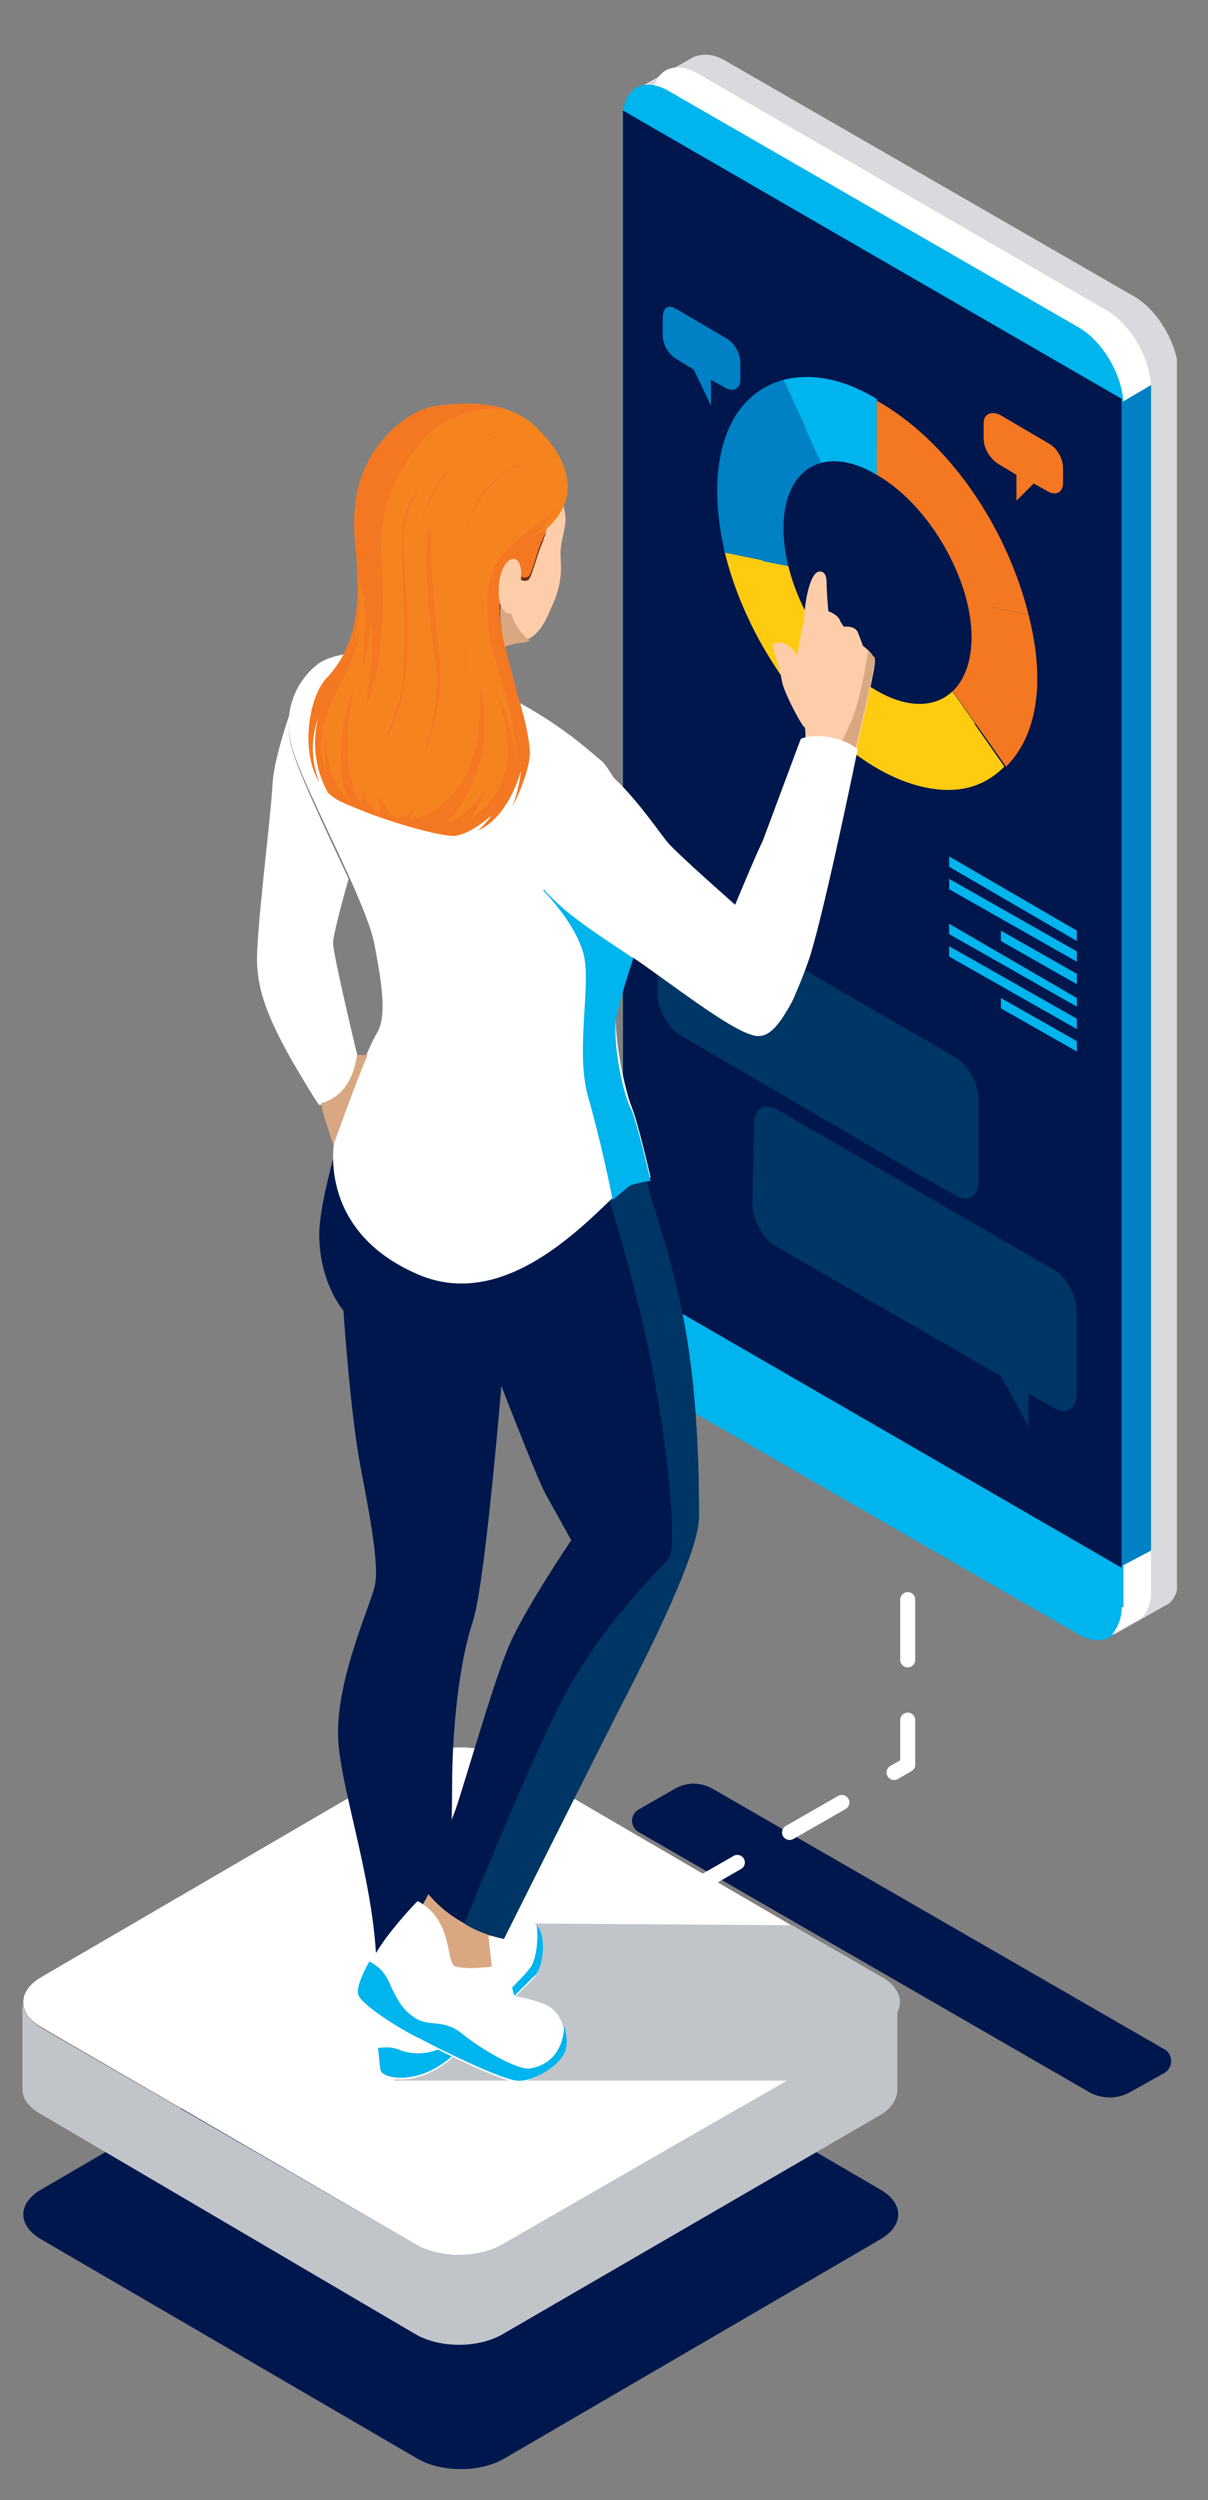 <?xml version="1.0" encoding="utf-8"?>
<!-- Generator: Adobe Illustrator 25.4.1, SVG Export Plug-In . SVG Version: 6.00 Build 0)  -->
<svg version="1.1" id="Layer_1" xmlns="http://www.w3.org/2000/svg" xmlns:xlink="http://www.w3.org/1999/xlink" x="0px" y="0px"
	 viewBox="0 0 70 144.8" enable-background="new 0 0 70 144.8" xml:space="preserve">
<rect x="0" y="0" width="70" height="144.8" fill="#808080" stroke="none"/>
<g>
	<defs>
		<rect id="SVGID_1_" x="1" y="3" width="67.2" height="140.1"/>
	</defs>
	<clipPath id="SVGID_00000155862789405298861970000017422615443379549825_">
		<use xlink:href="#SVGID_1_"  overflow="visible"/>
	</clipPath>
	<path clip-path="url(#SVGID_00000155862789405298861970000017422615443379549825_)" fill="#00174D" d="M67.4,120.1l-1.8,1
		c-0.8,0.5-1.8,0.5-2.6,0l-26-15c-0.5-0.3-0.5-1,0-1.3l2.1-1.2c0.7-0.4,1.5-0.4,2.2,0l26.2,15.1C68,119,68,119.8,67.4,120.1"/>
	
		<polyline clip-path="url(#SVGID_00000155862789405298861970000017422615443379549825_)" fill="none" stroke="#FFFFFF" stroke-width="0.872" stroke-linecap="round" stroke-linejoin="round" stroke-miterlimit="10" stroke-dasharray="3.49,3.49" points="
		39.7,109.6 52.6,102.2 52.6,90.1 	"/>
	<path clip-path="url(#SVGID_00000155862789405298861970000017422615443379549825_)" fill="#00174D" d="M2.4,126.8
		c-1.4,0.8-1.4,2.1,0,2.9l21.8,12.7c1.4,0.8,3.6,0.8,5,0L51,129.7c1.4-0.8,1.4-2.1,0-2.9l-21.8-12.7c-1.4-0.8-3.6-0.8-5,0L2.4,126.8
		z"/>
	<path clip-path="url(#SVGID_00000155862789405298861970000017422615443379549825_)" fill="#C1C5CA" d="M2.3,117.4L24.1,130
		c1.4,0.8,3.6,0.8,5,0L51,117.4c0.7-0.4,1-0.9,1-1.5l0,5.1c0,0.5-0.3,1.1-1,1.5l-21.9,12.7c-1.4,0.8-3.6,0.8-5,0L2.3,122.4
		c-0.7-0.4-1-0.9-1-1.4l0-5.1C1.3,116.4,1.7,117,2.3,117.4"/>
	<path clip-path="url(#SVGID_00000155862789405298861970000017422615443379549825_)" fill="#FFFFFF" d="M2.4,114.5
		c-1.4,0.8-1.4,2.1,0,2.9L24.1,130c1.4,0.8,3.6,0.8,5,0L51,117.4c1.4-0.8,1.4-2.1,0-2.9l-21.8-12.7c-1.4-0.8-3.6-0.8-5,0L2.4,114.5z
		"/>
	<path clip-path="url(#SVGID_00000155862789405298861970000017422615443379549825_)" fill="#C1C5CA" d="M45.9,111.5l5.2,3
		c1.4,0.8,1.4,2.1,0,2.9l-5.3,3.1H22.8l8.2-9.1L45.9,111.5z"/>
	<path clip-path="url(#SVGID_00000155862789405298861970000017422615443379549825_)" fill="#D8DADE" d="M65,93.1V23.5
		c0-1.7-1.2-3.8-2.7-4.6L38.8,5.3c-0.7-0.4-1.4-0.5-1.8-0.2v0l3.2-1.8c0.5-0.2,1.1-0.2,1.8,0.2l23.6,13.6c1.5,0.8,2.7,2.9,2.7,4.6
		v69.6c0,0.9-0.3,1.5-0.8,1.7l-3,1.7C64.8,94.4,65,93.9,65,93.1"/>
	<path clip-path="url(#SVGID_00000155862789405298861970000017422615443379549825_)" fill="#FFFFFF" d="M37.8,5.8
		c0-1.7,1.2-2.4,2.7-1.5L64,17.9c1.5,0.8,2.7,2.9,2.7,4.6v69.6c0,1.7-1.2,2.4-2.7,1.5L40.4,80.1c-1.5-0.8-2.7-2.9-2.7-4.6V5.8z"/>
	<path clip-path="url(#SVGID_00000155862789405298861970000017422615443379549825_)" fill="#00B4ED" d="M36.1,6.8
		c0-1.7,1.2-2.4,2.7-1.5l23.6,13.6c1.5,0.8,2.7,2.9,2.7,4.6v69.6c0,1.7-1.2,2.4-2.7,1.5L38.8,81c-1.5-0.8-2.7-2.9-2.7-4.6V6.8z"/>
	<path clip-path="url(#SVGID_00000155862789405298861970000017422615443379549825_)" fill="#00174D" d="M36.1,6.8v67.3L65,90.8V23.5
		c0-0.1,0-0.3,0-0.4L36.1,6.4C36.1,6.5,36.1,6.7,36.1,6.8"/>
	<path clip-path="url(#SVGID_00000155862789405298861970000017422615443379549825_)" fill="#0080C5" d="M66.7,89.8V22.3l-1.7,1
		c0-0.1,0,0.1,0,0.2v67.2L66.7,89.8z"/>
	<path clip-path="url(#SVGID_00000155862789405298861970000017422615443379549825_)" fill="#F47722" d="M50.8,33.8l8.8,1.8
		c-1.3-5.2-4.7-10.1-8.8-12.4V33.8z"/>
	<path clip-path="url(#SVGID_00000155862789405298861970000017422615443379549825_)" fill="#F47722" d="M50.8,33.8l7.5,10.6
		c1.8-1.8,2.3-4.9,1.3-8.8L50.8,33.8z"/>
	<path clip-path="url(#SVGID_00000155862789405298861970000017422615443379549825_)" fill="#FFCB11" d="M50.8,33.8L42,32
		c1.6,6.5,6.8,12.6,11.6,13.6c1.9,0.4,3.4,0,4.6-1.2L50.8,33.8z"/>
	<path clip-path="url(#SVGID_00000155862789405298861970000017422615443379549825_)" fill="#0080C5" d="M50.8,33.8L45.4,22
		c-3.3,0.9-4.6,4.8-3.4,10L50.8,33.8z"/>
	<path clip-path="url(#SVGID_00000155862789405298861970000017422615443379549825_)" fill="#00B4ED" d="M50.8,33.8V23.1
		c-2-1.2-3.8-1.5-5.4-1.1L50.8,33.8z"/>
</g>
<g>
	<defs>
		<rect id="SVGID_00000023968581864587146100000018349366699965847945_" x="43.8" y="24.8" width="14" height="18.1"/>
	</defs>
	<clipPath id="SVGID_00000041988109927185636700000005915520054728782012_">
		<use xlink:href="#SVGID_00000023968581864587146100000018349366699965847945_"  overflow="visible"/>
	</clipPath>
	<path clip-path="url(#SVGID_00000041988109927185636700000005915520054728782012_)" fill="#F47722" d="M50.8,33.8l6.6,1.3
		c-1-3.9-3.6-7.6-6.6-9.4V33.8z"/>
	<path clip-path="url(#SVGID_00000041988109927185636700000005915520054728782012_)" fill="#F47722" d="M50.8,33.8l5.7,8
		c1.4-1.4,1.7-3.7,1-6.7L50.8,33.8z"/>
	<path clip-path="url(#SVGID_00000041988109927185636700000005915520054728782012_)" fill="#FFCB11" d="M50.8,33.8l-6.6-1.3
		c1.2,4.9,5.1,9.5,8.8,10.3c1.5,0.3,2.6,0,3.5-0.9L50.8,33.8z"/>
	<path clip-path="url(#SVGID_00000041988109927185636700000005915520054728782012_)" fill="#0080C5" d="M50.8,33.8l-4.1-8.9
		c-2.5,0.7-3.5,3.6-2.5,7.6L50.8,33.8z"/>
	<path clip-path="url(#SVGID_00000041988109927185636700000005915520054728782012_)" fill="#00B4ED" d="M50.8,33.8v-8.1
		c-1.5-0.9-2.9-1.2-4.1-0.8L50.8,33.8z"/>
</g>
<g>
	<defs>
		<rect id="SVGID_00000134945533620396608040000002582507855346503307_" x="1" y="3" width="67.2" height="140.1"/>
	</defs>
	<clipPath id="SVGID_00000163042136094384600510000011178150344910031515_">
		<use xlink:href="#SVGID_00000134945533620396608040000002582507855346503307_"  overflow="visible"/>
	</clipPath>
	<path clip-path="url(#SVGID_00000163042136094384600510000011178150344910031515_)" fill="#00174D" d="M45.4,30.6
		c0-3.5,2.4-4.9,5.4-3.1c3,1.7,5.5,6,5.5,9.4s-2.4,4.9-5.5,3.1C47.8,38.3,45.4,34.1,45.4,30.6"/>
	<path clip-path="url(#SVGID_00000163042136094384600510000011178150344910031515_)" fill="#0080C5" d="M39.2,17.9l2.9,1.7
		c0.5,0.3,0.8,0.9,0.8,1.4V22c0,0.5-0.4,0.7-0.8,0.5l-0.9-0.5v1.5l-1-2.1l-1-0.6c-0.5-0.3-0.8-0.9-0.8-1.4v-0.9
		C38.4,17.8,38.7,17.6,39.2,17.9"/>
	<path clip-path="url(#SVGID_00000163042136094384600510000011178150344910031515_)" fill="#F47722" d="M57.9,24l2.9,1.7
		c0.5,0.3,0.8,0.9,0.8,1.4v0.9c0,0.5-0.4,0.7-0.8,0.5l-0.9-0.5l-1,1l0-1.5l-1-0.6C57.4,26.6,57,26,57,25.4v-0.9
		C57,24,57.4,23.8,57.9,24"/>
	<path clip-path="url(#SVGID_00000163042136094384600510000011178150344910031515_)" fill="#FFFFFF" d="M66.7,92.4
		c0,0-0.1,1.1-0.7,1.4c-0.6,0.3-1.6,0.9-1.6,0.9s0.6-0.6,0.6-1.6l1.7-0.8V92.4z"/>
	<path clip-path="url(#SVGID_00000163042136094384600510000011178150344910031515_)" fill="#003665" d="M43.7,65.1
		c0-0.9,0.6-1.3,1.4-0.8l15.9,9.2c0.8,0.4,1.4,1.6,1.4,2.5v4.7c0,0.9-0.6,1.3-1.4,0.8l-1.4-0.8v1.9L58,79.7l-13-7.5
		c-0.8-0.4-1.4-1.6-1.4-2.5L43.7,65.1z"/>
	<path clip-path="url(#SVGID_00000163042136094384600510000011178150344910031515_)" fill="#003665" d="M38,52.8
		c0-0.9,0.6-1.3,1.4-0.8l15.9,9.2c0.8,0.4,1.4,1.6,1.4,2.5v4.7c0,0.9-0.6,1.3-1.4,0.8l-1.4-0.8l-0.7-0.4l-13.7-8
		c-0.8-0.4-1.4-1.6-1.4-2.5V52.8z"/>
	<polygon clip-path="url(#SVGID_00000163042136094384600510000011178150344910031515_)" fill="#00B4ED" points="55,50.2 62.4,54.5 
		62.4,53.9 55,49.6 	"/>
	<polygon clip-path="url(#SVGID_00000163042136094384600510000011178150344910031515_)" fill="#00B4ED" points="55,51.5 62.4,55.7 
		62.4,55.1 55,50.9 	"/>
	<polygon clip-path="url(#SVGID_00000163042136094384600510000011178150344910031515_)" fill="#00B4ED" points="58,54.5 62.4,57 
		62.4,56.4 58,53.9 	"/>
	<polygon clip-path="url(#SVGID_00000163042136094384600510000011178150344910031515_)" fill="#00B4ED" points="55,54.1 62.4,58.3 
		62.4,57.8 55,53.5 	"/>
	<polygon clip-path="url(#SVGID_00000163042136094384600510000011178150344910031515_)" fill="#00B4ED" points="55,55.4 62.4,59.6 
		62.4,59 55,54.8 	"/>
	<polygon clip-path="url(#SVGID_00000163042136094384600510000011178150344910031515_)" fill="#00B4ED" points="58,58.4 62.4,60.9 
		62.4,60.3 58,57.8 	"/>
	<path clip-path="url(#SVGID_00000163042136094384600510000011178150344910031515_)" fill="#FFFFFF" d="M21.7,115.6
		c0,0,0.1,4,0.4,4.5c0.3,0.4,2.3,0.8,4.3-1.1c2-1.9,3.9-3.8,4.5-4.4c0.6-0.6,0.8-2.9,0-3.2c-0.8-0.4-3.2-0.1-3.3-0.1
		C27.4,111.3,21.7,115.6,21.7,115.6"/>
	<path clip-path="url(#SVGID_00000163042136094384600510000011178150344910031515_)" fill="#00B4ED" d="M31.1,111.5
		c0.1,0.8,0,2-0.4,2.5c-0.6,0.8-3.5,3.5-4.6,4.3c-1.1,0.8-2.3,0.7-3,0.4c-0.5-0.2-0.9-0.1-1.2-0.1c0.1,0.7,0.1,1.3,0.2,1.4
		c0.3,0.4,2.3,0.8,4.3-1.1c2-1.9,3.9-3.8,4.5-4.4C31.5,114.1,31.7,112.1,31.1,111.5"/>
	<path clip-path="url(#SVGID_00000163042136094384600510000011178150344910031515_)" fill="#00174D" d="M19.5,66.4c0,0-1,3.4-1,5.1
		c0,2.8,1.4,4.4,1.4,4.4s0.4,6,1,9.1c0.6,3.1,1.1,5.9,0.8,6.9c-0.2,1-2.3,5.5-2.1,8.9c0.2,3.4,2.8,10.2,2.1,15.3l4.2-2.6
		c0,0,0.3-6.9,0.3-10.1s0.4-7.1,1.2-9.5c0.8-2.4,1.9-16.6,1.9-16.6l-1.2-6.6L19.5,66.4z"/>
	<path clip-path="url(#SVGID_00000163042136094384600510000011178150344910031515_)" fill="#D9A883" d="M28.4,112.2l0.8-1.6
		l-4.1-1.5c0,0-0.5,1.2-0.9,1.6c-0.4,0.4,0,4.4,1.4,4.6c1.4,0.2,3.3-1,3.3-1S28.7,112.7,28.4,112.2"/>
	<path clip-path="url(#SVGID_00000163042136094384600510000011178150344910031515_)" fill="#00174D" d="M39.7,76.9
		c-0.8-4.5-2.2-7.8-2.2-8.6l-13-0.7c0,0-1.4,2.6-0.7,6.3c0.7,3.6,4.8,5.2,4.8,5.2s2.5,6.5,3,7.4c0.5,0.9,1.5,2.7,1.5,2.7
		s-2.7,4-3.6,6.1c-0.9,2.1-2.4,7.4-3.1,9.5c-0.8,2.1-1.8,4.6-1.8,4.6s1.4,2.2,4.6,2.8c0,0,5.4-10.8,7.3-14.5c1.9-3.7,4-8.2,4-9.9
		C40.5,86.1,40.5,81.4,39.7,76.9"/>
	<path clip-path="url(#SVGID_00000163042136094384600510000011178150344910031515_)" fill="#003665" d="M39.7,76.9
		c-0.8-4.5-2.2-7.8-2.2-8.6l-2.6-0.1c0.7,2.1,2.3,7.5,3.1,12.1c1,5.8,1.1,9.4,0.8,9.9c-0.3,0.5-4.1,3.8-6.7,9.2
		c-1.6,3.3-3.7,8.4-5.2,12c0.6,0.4,1.4,0.7,2.3,0.9c0,0,5.4-10.8,7.3-14.5c1.9-3.7,4-8.2,4-9.9C40.5,86.1,40.5,81.4,39.7,76.9"/>
	<path clip-path="url(#SVGID_00000163042136094384600510000011178150344910031515_)" fill="#FFFFFF" d="M21.4,37.8
		c0,0-1.8-0.1-2.9,0.6c-1.1,0.8-2.2,2.5-1.6,4.8c0.6,2.3,4.3,8.9,4.8,11.5c0.5,2.6,0.7,4.3,0.1,5.2c-0.8,1.4-2.4,6-2.4,6
		s-1.2,5.3,4.8,7.9c6,2.6,11.4-5.1,12.5-5.4c0.7-0.2,1-0.2,1-0.2s-0.7-3.1-1.1-4.1c-0.4-1-1-3.9-0.9-5.3c0.2-1.4,2.6-8,2.7-8.3
		c0.1-0.3-2.8-5.7-3.5-6.4C34.3,43.7,29.9,39.1,21.4,37.8"/>
	<path clip-path="url(#SVGID_00000163042136094384600510000011178150344910031515_)" fill="#FFFFFF" d="M20.7,61.1
		c0,0-1.4-5.8-1.4-6.5c0-0.4,0.5-2.3,0.9-3.7c-1.3-2.8-2.9-6.1-3.3-7.6c-0.2-0.7-0.2-1.4-0.1-2c-0.4,1.2-0.9,2.8-1,4
		c-0.1,2.1-1,8.9-0.9,10.6c0.1,1.6,0.6,3,2,5.5c1.4,2.4,1.6,2.6,1.6,2.6S20.3,63.8,20.7,61.1"/>
	<path clip-path="url(#SVGID_00000163042136094384600510000011178150344910031515_)" fill="#D9A883" d="M19.4,66.1
		c0,0,1.1-3.1,1.9-5h-0.6c-0.4,2.5-1.9,2.7-2.1,2.8c0.1,0.6,0.5,1.7,0.7,2.4C19.3,66.1,19.4,66.1,19.4,66.1"/>
	<path clip-path="url(#SVGID_00000163042136094384600510000011178150344910031515_)" fill="#FDCDAA" d="M47.5,33.1
		c0.2,0,0.4,0.1,0.4,0.7c0,0.5,0.1,1.6,0.1,1.6s0.6,0.2,0.7,0.6l0.2,0.3c0,0,0.6-0.1,0.8,0.3c0.2,0.5,0.3,0.8,0.3,0.8
		s0.7,0.5,0.7,0.9c0,0.4-0.4,2.1-0.5,2.6c-0.1,0.5-1.2,5-1.3,5.7c-0.1,0.7-1.5,7.9-2.9,11.2c-0.3,0.7-1.3,2.2-2.2,2.1
		c-0.9-0.1-1.9-4.9-1.1-6.8c0.8-1.9,3.8-9.2,3.9-9.7c0.1-0.5,0.1-1.3,0-1.3c-0.1,0-1.2-2-1.3-2.7c-0.1-0.7-0.6-2-0.5-2.1
		c0.1-0.1,0.9-0.3,1.4,0.7c0,0,0.2-1.4,0.4-2.1C46.6,35.1,46.9,33.1,47.5,33.1"/>
	<path clip-path="url(#SVGID_00000163042136094384600510000011178150344910031515_)" fill="#D9A883" d="M50.3,37.7
		c-0.1,0.8-0.5,2.9-0.9,3.9c-0.5,1.2-0.9,1.8-0.9,1.8l-3.3,3.2c0,0,0,0.1,0,0.1c0.4,0,2.3-0.1,3.7-0.3c0.1-0.8,1.2-5.2,1.3-5.7
		c0.1-0.5,0.5-2.2,0.5-2.6C50.6,38,50.5,37.9,50.3,37.7"/>
	<path clip-path="url(#SVGID_00000163042136094384600510000011178150344910031515_)" fill="#FDCDAA" d="M28.3,43.1
		c0,0-0.3-3.2,0.1-4.4c0.4-1.2,0.8-1.4,1.4-1.5c0.4-0.1,1.3,0.1,2.1-1.9c0.9-1.9,0.5-2.7,0.6-3.6c0.1-0.8,0.4-1.4,0.2-2.2
		c-0.2-0.8-0.5-3.7-2.9-4.6c-2.3-0.9-5.2-0.6-6.7,0.3c-1.5,0.9-2.6,3.1-2.5,5.2c0.1,2.2,1.3,3.5,1.4,4.9c0.1,1.5-0.8,3.3-1.6,4.5
		c-0.8,1.2,1.1,2.7,2.3,3.2C25.6,44.4,28.3,43.1,28.3,43.1"/>
	<path clip-path="url(#SVGID_00000163042136094384600510000011178150344910031515_)" fill="#D9A883" d="M29.6,35.3
		c-0.2-1.5-0.2-2.9-0.2-2.9l-2.6,2.1c0,0,0.4,5.4-1.1,7.9c-0.3,0.5-0.3,1-0.1,1.4c1.5-0.1,2.7-0.6,2.7-0.6S28,40,28.4,38.8
		c0.4-1.2,0.8-1.4,1.4-1.5c0.2-0.1,0.5,0,0.9-0.2C30.2,36.7,29.7,36.1,29.6,35.3"/>
	<path clip-path="url(#SVGID_00000163042136094384600510000011178150344910031515_)" fill="#6D2F14" d="M30.5,42.6
		c-0.8-4.2-2.4-7.3-0.9-8.9l0.3-0.5c0,0,0.2,0.6,0.7,0.4c0.2-0.1,0.5-1.4,0.8-2.1c0.1-0.2,0.1-0.4,0.3-0.7c0,0-1.2,1.3-1.8,1.8
		l-0.1-0.1c0,0,2.2-2,2.9-3.5c0,0-1.5,2.1-2.5,2.7c-1,0.6-2.1,1.3-1.6,4.2c0.4,2.3,1.9,6.1,1.9,8.7C30.6,43.8,30.6,43.2,30.5,42.6"
		/>
	<path clip-path="url(#SVGID_00000163042136094384600510000011178150344910031515_)" fill="#F5841F" d="M31.5,25.2
		c-0.9-1.1-2.5-2.2-6.1-1.7c-1.7,0.2-3,1.6-3.7,2.6c-0.7,1.1-1.4,2.6-1.1,5.6c0.3,3,0.2,5.6-1.7,7.6c-1,1.1-1.5,4.2-0.4,6
		c-0.4-1-0.6-2.4,0-3.9c0,0,0,0,0,0c0,0,0,0,0,0c-0.1,0.3-0.7,2.3,0.5,4.5c0.2,0.2,0.5,0.4,0.7,0.5c2.6,1.2,6,2.1,6.7,2
		c0.6-0.1,1.3-0.5,2.1-1.2c-0.4,0.6-0.8,0.9-0.8,0.9c1.5-0.7,2.2-2.5,2.5-3.5c-0.1,1.1-0.5,2.1-0.5,2.1s0.9-1.7,1-3
		c0-1.3-0.7-3.4-0.7-3.4v0c-0.8-3.2-1.7-5.5-0.4-6.8l0.3-0.5c0,0,0.2,0.6,0.7,0.4c0.2-0.1,0.5-1.4,0.8-2.1c0.1-0.2,0.1-0.4,0.3-0.7
		C34.5,28.1,31.5,25.2,31.5,25.2"/>
	<path clip-path="url(#SVGID_00000163042136094384600510000011178150344910031515_)" fill="#F47722" d="M32.3,29.2
		c-0.6,1.1-1.8,1.4-3.1,2.8c-1.3,1.3-1.2,4.4-0.2,7.1c0.9,2.7,0.9,5,0.9,5c-0.2-2.4-1.3-4.4-1.3-4.4s1.2,2.9,0.7,4.9
		c-0.5,2-2.2,3-2.2,3c0.6-0.7,1.2-2.2,1.2-2.2c-1,1.8-2.4,2.3-2.4,2.3c3.2-3.7,1.9-7.9,1.9-7.9c0.4,7.2-4.1,7.7-4.1,7.7l0.3-0.7
		c-0.2,0.3-0.8,0.8-1.2,0.5c-0.4-0.3-0.8-1.2-0.8-1.2v1c-0.5-0.2-1-1.3-1-1.3v0.8c-1.6-2.1-0.5-6.7-0.5-6.7
		c-1.4,3.6-0.4,6.3-0.4,6.3c-1.2-1-1.2-3.4-1.2-3.4c-0.2,1,0,1.8,0,1.8c-0.3-0.6-0.7-2.1,0.6-4.5c1.3-2.4,1.4-3.9,1.4-3.9
		c-0.3,1-0.7,1.7-0.7,1.7c1-2.4,0.5-4.5,0.5-4.5c0.1,2.3-0.2,4.3-1.8,5.9c-1,1.1-1.5,4.2-0.4,6c-0.4-1-0.6-2.4,0-3.9c0,0,0,0,0,0
		c0,0,0,0,0,0c-0.1,0.3-0.7,2.3,0.5,4.5c0.2,0.2,0.5,0.4,0.7,0.5c2.6,1.2,6,2.1,6.7,2c0.6-0.1,1.3-0.5,2.1-1.2
		c-0.4,0.6-0.8,0.9-0.8,0.9c1.5-0.7,2.2-2.5,2.5-3.5c-0.1,1.1-0.5,2.1-0.5,2.1s0.9-1.7,1-3c0-1.3-0.7-3.4-0.7-3.4v0
		c-0.8-3.2-1.7-5.5-0.4-6.8l0.3-0.5c0,0,0.2,0.6,0.7,0.4c0.2-0.1,0.5-1.4,0.8-2.1c0.1-0.2,0.2-0.4,0.3-0.7l-0.9,0.5
		C31.8,30.4,32.3,29.2,32.3,29.2"/>
	<path clip-path="url(#SVGID_00000163042136094384600510000011178150344910031515_)" fill="#FDCDAA" d="M29.9,35.5
		c-0.1,0.1-1.1,0.3-1-1.5c0.1-1.7,1.2-2.2,1.3-0.9C30.2,34.4,29.9,35.5,29.9,35.5"/>
	<path clip-path="url(#SVGID_00000163042136094384600510000011178150344910031515_)" fill="#F47722" d="M25.4,23.5
		c-1.7,0.2-3,1.6-3.7,2.6c-0.7,1.1-1.4,2.6-1.1,5.6c0.1,0.6,0.1,1.2,0.1,1.7c0.2,0.6,0.3,1,0.4,1.3c0.2,1.2-0.1,4-0.1,4
		c0.3-0.8,0.5-2.6,0.5-2.6c0.3,1.1-0.3,4.7-0.3,4.7c0.7-1.3,1.2-4.3,0.9-8.5c-0.3-4.2,2.4-7,3.4-7.7c1.8-1.2,3.8-0.9,3.8-0.9
		C28.4,23.4,27.2,23.3,25.4,23.5"/>
</g>
<g>
	<defs>
		<rect id="SVGID_00000143619269654227680300000000350605786137271698_" x="22.1" y="27.7" width="2.6" height="15.3"/>
	</defs>
	<clipPath id="SVGID_00000170275153756533497410000005760900804858461107_">
		<use xlink:href="#SVGID_00000143619269654227680300000000350605786137271698_"  overflow="visible"/>
	</clipPath>
	<path clip-path="url(#SVGID_00000170275153756533497410000005760900804858461107_)" fill="#F47722" d="M24.7,27.7
		c0,0-0.2,0.2-0.4,0.5c-0.2,0.4-0.5,0.9-0.7,1.6c-0.1,0.4-0.2,0.8-0.2,1.2c0,0.4,0,0.9,0,1.3c0.1,0.9,0.1,1.9,0.2,2.9
		c0.1,2,0,4-0.4,5.5c-0.2,0.7-0.4,1.3-0.6,1.7C22.2,42.8,22,43,22.1,43c0,0,0.2-0.2,0.4-0.6c0.2-0.4,0.4-1,0.6-1.7
		c0.2-0.7,0.3-1.6,0.3-2.5c0-0.9,0-1.9,0-2.9c0-1-0.1-2-0.1-2.9c0-0.5,0-0.9,0-1.4c0-0.4,0.1-0.8,0.2-1.2c0.2-0.7,0.5-1.3,0.8-1.6
		C24.5,27.8,24.7,27.7,24.7,27.7"/>
</g>
<g>
	<defs>
		<rect id="SVGID_00000057111333299616858150000010657912417163076530_" x="1" y="3" width="67.2" height="140.1"/>
	</defs>
	<clipPath id="SVGID_00000070831790700177599810000010359696413236776333_">
		<use xlink:href="#SVGID_00000057111333299616858150000010657912417163076530_"  overflow="visible"/>
	</clipPath>
	<path clip-path="url(#SVGID_00000070831790700177599810000010359696413236776333_)" fill="#F47722" d="M24.2,44.7
		c0,0,0.4-0.9,0.7-2.2c0.2-0.7,0.3-1.5,0.4-2.3c0-0.4,0.1-0.9,0-1.3c0-0.5-0.1-0.9-0.2-1.4c-0.2-1.9-0.4-3.8-0.4-5.2
		c0-0.7,0.1-1.3,0.2-1.7c0.1-0.4,0.2-0.6,0.2-0.6c0,0-0.1,0.2-0.2,0.6C25,31,25,31.5,25,32.2c0,1.4,0.2,3.3,0.4,5.1
		c0,0.5,0.1,0.9,0.1,1.4c0,0.5,0,0.9,0,1.4c-0.1,0.9-0.3,1.7-0.5,2.4C24.6,43.8,24.2,44.7,24.2,44.7"/>
	<path clip-path="url(#SVGID_00000070831790700177599810000010359696413236776333_)" fill="#F47722" d="M29.1,25.3
		c0,0-0.5,0-1.3,0.4c-0.4,0.2-0.8,0.4-1.1,0.7c-0.4,0.3-0.7,0.7-1,1.2c-0.6,0.9-1,1.9-1.3,2.7c-0.2,0.8-0.3,1.3-0.3,1.3
		c0,0,0.1-0.5,0.3-1.3c0.2-0.8,0.6-1.8,1.2-2.7c0.3-0.4,0.7-0.8,1.1-1.2c0.4-0.3,0.8-0.6,1.2-0.7C28.5,25.2,29.1,25.3,29.1,25.3"/>
</g>
<g>
	<defs>
		<rect id="SVGID_00000097473837201424924270000010084086682816256181_" x="26.3" y="26.8" width="4.2" height="15.8"/>
	</defs>
	<clipPath id="SVGID_00000095320243423837712420000009885561754479388594_">
		<use xlink:href="#SVGID_00000097473837201424924270000010084086682816256181_"  overflow="visible"/>
	</clipPath>
	<path clip-path="url(#SVGID_00000095320243423837712420000009885561754479388594_)" fill="#F47722" d="M30.4,26.8
		c0,0-0.3,0.1-0.7,0.3c-0.4,0.2-0.9,0.6-1.5,1.3c-0.5,0.6-1,1.5-1.2,2.5c-0.1,0.5-0.2,1-0.2,1.5c0,0.5,0,1.1,0,1.6
		c0,1.1,0.1,2.2,0.2,3.2c0,1,0,2-0.1,2.8c-0.1,0.8-0.3,1.4-0.4,1.9c-0.1,0.4-0.2,0.7-0.2,0.7c0,0,0.1-0.3,0.2-0.7
		c0.1-0.5,0.3-1.1,0.4-1.9c0.1-0.8,0.2-1.7,0.1-2.8c-0.1-1-0.2-2.1-0.2-3.2c0-0.5,0-1.1,0-1.6c0-0.5,0.1-1.1,0.2-1.6
		c0.2-1,0.7-1.9,1.2-2.5c0.5-0.6,1.1-1,1.5-1.3C30.2,26.8,30.4,26.8,30.4,26.8"/>
</g>
<g>
	<defs>
		<rect id="SVGID_00000135670448136260502580000016731613131898713518_" x="1" y="3" width="67.2" height="140.1"/>
	</defs>
	<clipPath id="SVGID_00000106144788844715287350000001251821591026420624_">
		<use xlink:href="#SVGID_00000135670448136260502580000016731613131898713518_"  overflow="visible"/>
	</clipPath>
	<path clip-path="url(#SVGID_00000106144788844715287350000001251821591026420624_)" fill="#FFFFFF" d="M49.7,43.4
		c0,0-1.9,9.3-2.8,12.1C45.9,58.4,44.9,60,44,60c-1,0.1-4-2.2-6.4-3.9c-2.3-1.7-7.3-4.3-7.5-7.3c-0.2-3,2.3-5.2,4-4.7
		c1.7,0.5,4,4,4.6,4.7c0.6,0.7,3.9,3.6,3.9,3.6s1.2-2.9,1.6-3.7c0.3-0.8,2.2-5.9,2.2-5.9s0.5-0.3,1.7-0.1
		C49.2,42.9,49.7,43.4,49.7,43.4"/>
	<path clip-path="url(#SVGID_00000106144788844715287350000001251821591026420624_)" fill="#00B4ED" d="M35.7,59
		c0.1-0.6,0.5-2,1-3.5c-1.6-1.1-3.8-2.4-5.2-4l0,0.1c0,0,1.8,1.8,2.3,3.6c0.5,1.8-0.5,5.7,0.3,8.4c0.4,1.4,1,3.8,1.4,5.9
		c0.6-0.5,1-0.9,1.2-0.9c0.7-0.2,1-0.2,1-0.2s-0.7-3.1-1.1-4.1C36.1,63.4,35.5,60.5,35.7,59"/>
	<path clip-path="url(#SVGID_00000106144788844715287350000001251821591026420624_)" fill="#FFFFFF" d="M24.2,110.1
		c0,0-0.9,0.9-1.8,2.1c-0.9,1.2-1.8,3-1.6,3.5c0.2,0.5,2.3,1.9,3.6,2.5c1.3,0.7,4.8,2.4,5.6,2.4c0.8,0,2.6-1.1,2.7-2
		c0.2-0.9-0.2-2-0.9-2.4c-0.7-0.4-2-0.6-2-0.6s-0.5-1.9-0.5-2.4c-0.1-0.5-1-1.1-1-1.1l0.2,1.8c0,0-1.5,0.2-2.1,0
		C25.8,113.7,26.3,111.2,24.2,110.1"/>
	<path clip-path="url(#SVGID_00000106144788844715287350000001251821591026420624_)" fill="#00B4ED" d="M32.8,118.6
		c0.1-0.4,0-0.9-0.1-1.3c-0.1,2-1.4,2.4-2,2.5c-0.7,0.1-2.8-1.1-3.9-2c-1.1-0.9-1.9-0.4-2.7-0.9c-0.8-0.5-1.1-1.1-1.6-2.2
		c-0.3-0.6-0.7-0.9-1.1-1.1c-0.5,0.9-0.8,1.7-0.6,2c0.2,0.5,2.3,1.9,3.6,2.5c1.3,0.7,4.8,2.4,5.6,2.4
		C30.9,120.6,32.7,119.5,32.8,118.6"/>
	<path clip-path="url(#SVGID_00000106144788844715287350000001251821591026420624_)" fill="#FFFFFF" d="M26.5,113.9
		c0.3,0.3,0.8,0.4,1.3,0.4c0.8,0,1.2-0.1,1.4-0.4c0.1-0.2,0.1-0.7,0-1.1c-0.3-0.4-0.8-0.6-0.8-0.6l0.2,1.8
		C28.6,113.9,27.1,114.1,26.5,113.9"/>
</g>
</svg>
